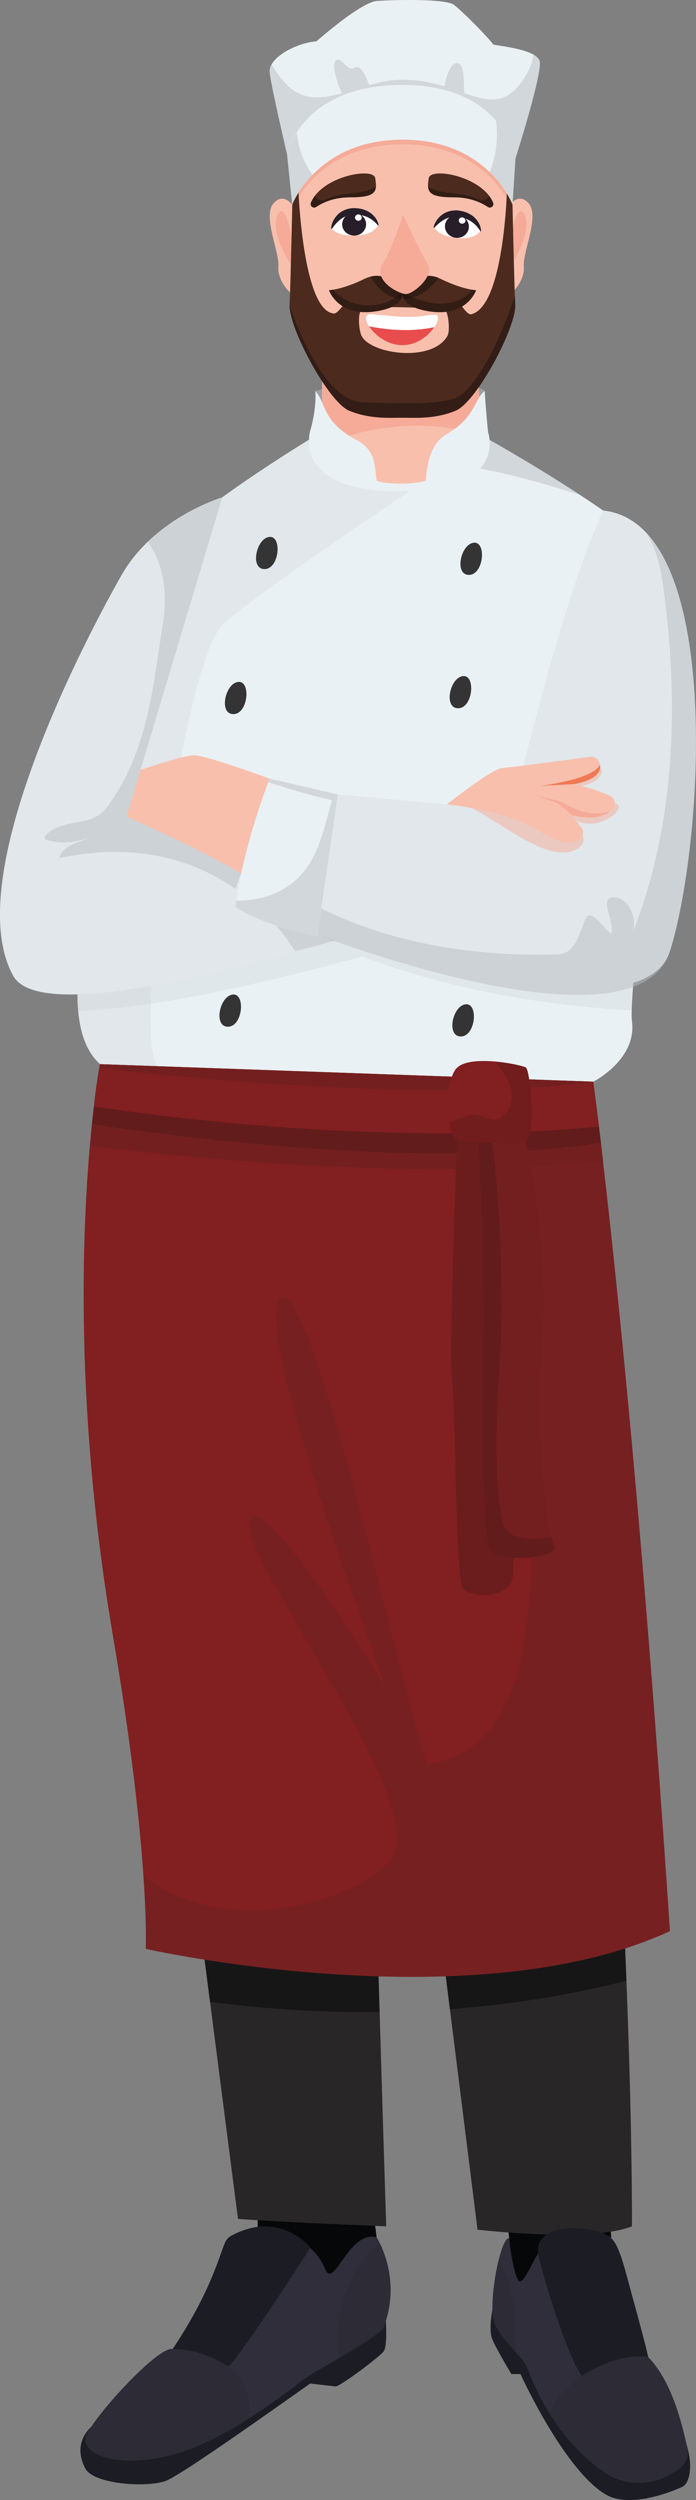 <?xml version="1.0" encoding="UTF-8"?> <svg xmlns="http://www.w3.org/2000/svg" id="Vrstva_2" data-name="Vrstva 2" viewBox="0 0 139.47 500.33"><rect x="0" y="0" width="139.47" height="500.33" fill="#808080" stroke="none"/><defs><style> .cls-1, .cls-2, .cls-3, .cls-4, .cls-5, .cls-6, .cls-7, .cls-8, .cls-9, .cls-10, .cls-11, .cls-12, .cls-13, .cls-14, .cls-15, .cls-16, .cls-17, .cls-18, .cls-19, .cls-20, .cls-21, .cls-22, .cls-23, .cls-24 { stroke-width: 0px; } .cls-1, .cls-4, .cls-8, .cls-12, .cls-21 { fill: #19100d; } .cls-2 { fill: #b9bdc1; } .cls-3 { fill: #281e29; } .cls-4, .cls-25 { opacity: .2; } .cls-5 { fill: #eaf1f4; } .cls-26, .cls-11, .cls-21 { opacity: .5; } .cls-6 { fill: #302e3b; } .cls-7 { fill: #811f21; } .cls-8 { opacity: .15; } .cls-9, .cls-11 { fill: #050708; } .cls-10 { fill: #343434; } .cls-12 { opacity: .1; } .cls-13 { fill: #f5ab98; } .cls-14 { fill: #e1e7ea; } .cls-15 { fill: #fff; } .cls-27 { opacity: .3; } .cls-16 { fill: #5e2020; } .cls-17 { fill: #1c1c24; } .cls-18 { fill: #4c2b1e; } .cls-19 { fill: #741f1f; } .cls-20 { fill: #ef7953; } .cls-22 { fill: #f8bfad; } .cls-23 { fill: #282627; } .cls-24 { fill: #e94c4c; } </style></defs><g id="Vrstva_2-2" data-name="Vrstva 2"><g><path class="cls-14" d="m20.04,212.97c-2.03-2.02-7.83-7.5-2.01-33.08,5.83-25.58,7.95-64.82,15.46-71.58,12.02-10.82,32.02-22.48,32.02-22.48,0,0,.47,8.95,14.54,8.4,15.19-.59,17.2-6.68,17.2-6.68,0,0,27.5,15.36,33.69,23.03,6.2,7.68-5.32,86.11-4.3,93.79,1.02,7.67-7.75,12.1-7.75,12.1l-98.84-3.5Z"></path><path class="cls-5" d="m126.6,204.37c-1.02-7.68,10.5-86.11,4.3-93.79-6.2-7.67-33.69-23.03-33.69-23.03,0,0-1.39,4.19-10.53,5.96-1,1.58-1.43,2.66-1.43,2.66,0,0-39.34,26.18-41.28,29.68-7.31,9.75-17.3,77.96-12.59,87.52l87.47,3.1s8.77-4.42,7.76-12.1Z"></path><g class="cls-26"><path class="cls-2" d="m97.26,87.55s-1.08,3.25-7.59,5.24c9.2,1.02,17.8,3.52,26.61,6.28-9.22-6.04-19.01-11.52-19.01-11.52Z"></path></g><g class="cls-25"><path class="cls-2" d="m16.4,188.32c-.93,6.04-1.06,10.59-.73,14.02,19.23-.99,38.25-6.11,56.91-10.89,17.35,6.45,35.59,9.7,54,10.78.07-2.66.44-7.1.97-12.63-17.88-.7-35.93-5.53-53.64-6.91-19.47-1.44-38.51,2.34-57.51,5.63Z"></path></g><path class="cls-9" d="m75.47,447.74l-.97-7.6-22.81-.65s-.13,8.57,0,9.37c.13.8,12.86,13.56,17.05,11.54,4.19-2.01,6.72-12.66,6.72-12.66Z"></path><path class="cls-9" d="m101.62,444.85s.2.99.42,3.05c.22,2.07-2.66,12.19,3.53,14.3,6.19,2.12,17.02-12.34,17.02-12.34l-.65-11.29-20.32,6.27Z"></path><path class="cls-17" d="m98.68,462.21s-.85,4.06,0,6.02c.84,1.96,3.79,6.87,3.79,6.87h1.82s8.75,19.2,17.1,24.11c4.77,2.8,12.98-.44,15.42-1.58,1.03-.48,2.8-3.89-.12-10.91-3.3-7.93-38.01-24.52-38.01-24.52Z"></path><polygon class="cls-17" points="67.23 477.58 62.15 477 67.65 472.63 67.23 477.58"></polygon><path class="cls-17" d="m18.33,485.61c-2.42,2.28-2.89,5.22-1.24,8.38,1.65,3.16,12.17,3.89,16.06,2.52,3.89-1.37,33.44-22.82,34.08-23.03-.11,1.95-.42,2.97,0,4.1.95,0,8.94-5.99,9.68-7.05s.41-6.07.41-6.07l-58.98,21.15Z"></path><g class="cls-26"><path class="cls-2" d="m63.19,78.26c1.11,4.49,5.8,12.35,18.04,11.22,12.24-1.13,16.01-10,15.9-11.22-.11-1.21-19.48-4.52-33.94,0Z"></path></g><path class="cls-13" d="m64.53,69.49v16.18s1.77,12.53,16.58,11.72c14.8-.81,15.47-11.04,15.47-11.04l-1.17-15.97-30.88-.88Z"></path><path class="cls-22" d="m65.65,88.72c1.57,3.65,5.62,9.21,15.64,8.66,12.16-.66,14.78-7.68,15.33-10.17-9.88-3.25-21.3-2.44-30.97,1.51Z"></path><path class="cls-5" d="m57.51,30.8s-3.17-13.48-3.47-16.34c-.3-2.85,5.25-5.87,9.37-6.19C68.79,3.63,73.42.35,75.56.19c2.14-.16,13.63-.59,15.42.79,1.79,1.38,6.69,6.33,7.89,7.95,1.59.32,8.62,1.02,9.26,3.28.65,2.26-4.85,19.54-4.85,19.54l-45.77-.95Z"></path><g class="cls-26"><path class="cls-2" d="m108.13,12.21c-.14-.49-.58-.9-1.2-1.26-.43,2.19-1.38,4.31-3.03,6.25-3.3,3.81-6.52,2.93-10.81,1.44-.29-1.85.15-5.44-1.26-5.96-1.43-.52-2.41,2.6-2.79,4.6-2.49-.75-5.32-1.36-8.63-1.32-2.2.02-4.36.49-6.45,1.08-.49-1.46-1.62-4.23-2.88-3.51-1.69.97-2.54-2.48-3.81-1.39-.99.85.5,4.83,1.21,6.54-4.2,1.15-8.04,1.52-11.3-2.04-1.09-1.15-1.99-2.41-2.73-3.74-.29.52-.44,1.05-.38,1.57.3,2.85,3.47,16.34,3.47,16.34l45.77.95s5.5-17.29,4.85-19.54Z"></path></g><path class="cls-22" d="m59.26,41.95s-2.05-3.88-4.4-1.31c-2.36,2.57,1.23,9.82.92,12.83-.31,3.01,3.89,8.05,5.74,5.04,1.84-3.01-2.25-16.56-2.25-16.56Z"></path><path class="cls-13" d="m59.77,55.18s-2.05-16.45-4.1-12.27c-2.05,4.18,4.1,12.27,4.1,12.27Z"></path><path class="cls-22" d="m101.49,41.95s2.05-3.88,4.4-1.31c2.36,2.57-1.23,9.82-.92,12.83.31,3.01-3.89,8.05-5.74,5.04-1.84-3.01,2.25-16.56,2.25-16.56Z"></path><path class="cls-13" d="m100.98,55.18s2.05-16.45,4.1-12.27c2.05,4.18-4.1,12.27-4.1,12.27Z"></path><path class="cls-22" d="m78.5,80.03c-12.58.69-19.9-12.52-19.9-22.44v-27.82s2.19-11.49,22.64-11.49,21.18,11.85,21.37,15.87c.18,4.02,2.56,44.42-24.1,45.88Z"></path><g><path class="cls-18" d="m62.3,40.54c-.28.65.47,1.27,1.06.87,1.34-.89,3.58-1.93,6.73-1.92,5.48.02,5.48-1.26,5.11-3.82-.33-2.28-10.65-.44-12.9,4.87Z"></path><path class="cls-21" d="m74.94,37.57c-3.02,1.51-6.41.75-9.42,2.26-.75.38-1.7.38-2.26-.38-.04-.12-.06-.24-.08-.35-.36.45-.65.94-.87,1.46-.27.65.47,1.25,1.05.87,1.34-.89,3.58-1.94,6.74-1.93,4.2.01,5.18-.74,5.24-2.24-.11.12-.24.23-.4.31Z"></path></g><g><path class="cls-18" d="m98.81,40.54c.28.65-.47,1.27-1.06.87-1.34-.89-3.58-1.93-6.73-1.92-5.48.02-5.48-1.26-5.11-3.82.33-2.28,10.65-.44,12.9,4.87Z"></path><path class="cls-21" d="m86.18,37.57c3.02,1.51,6.41.75,9.42,2.26.75.38,1.7.38,2.26-.38.04-.12.06-.24.08-.35.36.45.65.94.87,1.46.27.65-.47,1.25-1.05.87-1.34-.89-3.58-1.94-6.74-1.93-4.2.01-5.18-.74-5.24-2.24.11.12.24.23.4.31Z"></path></g><path class="cls-13" d="m58.55,41.87s4.95-12.99,22.12-12.99,22.03,12.99,22.03,12.99l.04-9.2s-1.75-14.74-22.06-14.74-22.65,13.39-22.65,13.39l.54,10.55Z"></path><path class="cls-18" d="m103.24,60.98c-.21-4.52-.54-20.04-.54-20.04l-1.12-2.82s-.59,23.22-7.16,24.77c-1.06.25-2.83-3.42-4.73-5.37-1.91-1.96-14.11-1.2-16.94-.01-2.83,1.19-4.68,5.31-5.86,5.22-6.29-.47-7.11-25.13-7.11-25.13l-1.21,3.34s-.33,15.52-.54,20.04c-.21,4.52,7.75,19.49,11.95,21.21,4.19,1.71,7.99,1.4,10.66,1.4,2.66,0,6.47.31,10.66-1.4,4.21-1.72,12.17-16.69,11.95-21.21Zm-30.91,5.93c-.46-1.4-.73-4.71.41-5.11,2.04-.72,15.66-.11,16.37.18.71.29,1.14,4.18.56,5.22-3.09,5.55-16.05,3.61-17.34-.29Z"></path><path class="cls-15" d="m73.78,62.98c-1.75.57,1.9,6.11,6.83,6.11,4.38,0,7.5-4.35,7.14-5.69-.29-1.05-2.45.24-7.13,0-4.68-.24-5.86-.73-6.84-.41Z"></path><path class="cls-24" d="m73.96,65.31c1.13,1.73,3.65,3.77,6.64,3.77s5.27-1.92,6.42-3.6c-4.3.9-8.78.66-13.06-.17Z"></path><path class="cls-18" d="m80.57,58.07s-3.12-4.42-7.54-2.26c-4.51,2.2-7.11,2.26-7.11,2.26,0,0,1.72,5.17,8.83,4.31,7.11-.86,5.82-4.31,5.82-4.31Z"></path><path class="cls-18" d="m80.76,58.07s3.12-4.42,7.54-2.26c4.51,2.2,7.11,2.26,7.11,2.26,0,0-1.72,5.17-8.83,4.31-7.11-.86-5.82-4.31-5.82-4.31Z"></path><path class="cls-21" d="m80.57,58.03s-2.54-3.59-6.28-2.71c1.17,2.4,3.44,4.28,6.05,4.52.54-.96.23-1.8.23-1.8Z"></path><path class="cls-21" d="m87.89,55.59c-4.2-1.7-7.13,2.45-7.13,2.45,0,0-.32.86.24,1.82.27,0,.54-.02.82-.07,2.56-.57,4.69-2.11,6.07-4.2Z"></path><path class="cls-21" d="m66.73,57.98c-.53.08-.8.09-.8.09,0,0,1.72,5.17,8.83,4.31,4.99-.6,5.84-2.48,5.9-3.55-.3.02-.61.12-.92.35-4.12,3.01-9.84,2.42-13.02-1.21Z"></path><path class="cls-21" d="m90.49,60.51c-3.02.75-5.84-.19-8.67-1.32-.33-.22-.72-.37-1.15-.35.06,1.07.92,2.94,5.9,3.55,7.11.86,8.83-4.31,8.83-4.31,0,0-.28,0-.81-.09-.92,1.3-2.42,2.19-4.11,2.53Z"></path><path class="cls-13" d="m80.78,42.91s-2.1,6.71-4.11,9.93c-2.01,3.22,3.15,6,4.71,6,1.42,0,5.82-3.62,4.32-6.01-1.89-3.03-4.92-9.91-4.92-9.91Z"></path><g class="cls-26"><path class="cls-1" d="m69.97,82.2c4.19,1.71,7.99,1.4,10.66,1.4,2.66,0,6.47.31,10.66-1.4,4.21-1.72,12.17-16.69,11.95-21.21-.02-.49-.05-1.1-.07-1.8-1.74,5.33-5.75,15.47-10.41,19.57-2.61,2.3-10.67,2.08-20.08,1.75-6.83-.24-12.22-12.29-14.66-19.37-.04,4.72,7.8,19.36,11.96,21.06Z"></path></g><path class="cls-5" d="m58.55,40.94s4.95-12.99,22.12-12.99,22.03,12.99,22.03,12.99l.59-9.19s-2.3-14.75-22.61-14.75-23.16,13.8-23.16,13.8l1.04,10.14Z"></path><g class="cls-26"><path class="cls-2" d="m57.51,30.81l1.04,10.14s1.11-2.91,4.09-5.97c-1.82-2.41-2.83-5.34-3.17-8.43-1.54,2.38-1.96,4.27-1.96,4.27Z"></path></g><g class="cls-26"><path class="cls-2" d="m99.42,24.18c.38,3.46.06,6.92-1.28,10.28,3.35,3.24,4.56,6.49,4.56,6.49l.59-9.19s-.6-3.83-3.87-7.58Z"></path></g><path class="cls-5" d="m62.25,85.94s1.21-4.18.94-7.68c2.21,2.37,1.26,6.08,8.3,9.83,4.16,2.22,3.5,5.73,4.01,8.08,1.38.82,8.03.82,9.8,0,.48-5.79,2.06-8.05,4.36-9.38,5.55-3.21,5.49-7.14,7.47-8.53.2,3.55.67,8.22.67,8.22,0,0,4.31,11.85-17.78,11.85s-17.78-12.39-17.78-12.39Z"></path><path class="cls-6" d="m75.47,447.74s5.33,8.24,1.29,18.26c-2.75,2.91-12.77,7.92-15.68,10.02s-15.03,12.12-26.35,15.19c-11.31,3.07-18.1-.16-17.62-3.23.48-3.07,14.39-18.48,17.46-17.89,4.69-5.23,10.18-15.89,11.15-21.07,1.03-3.48,15.68-4.36,19.4,5.01,1.77,4.46,4.69-7.76,10.34-6.3Z"></path><g class="cls-25"><path class="cls-17" d="m34.63,470.04s-.04.04-.05.06c-3.07-.59-16.97,14.82-17.46,17.89-.48,3.07,6.3,6.3,17.62,3.23,5.2-1.41,10.58-4.3,15.15-7.2.99-8.91-5.72-13.44-15.25-13.98Z"></path></g><g class="cls-25"><path class="cls-17" d="m67.9,471.95c3.55-2.06,7.33-4.32,8.86-5.94,3.16-7.83.59-14.57-.68-17.15-6.7,5.18-9.09,14.38-8.18,23.09Z"></path></g><path class="cls-17" d="m34.58,470.1c6.05-.06,10.29,3.1,11.16,3.42.87.31,16.08-22.92,16.42-23.75,0,0-6.1-7.66-15.86-2.32-.52.28-.93.73-1.17,1.27-1.26,2.8-2.79,9.76-10.54,21.39Z"></path><path class="cls-6" d="m102.04,447.91c-1.68-.28-3.96,11.42-3.22,15.98.56,3.5,5.85,7.72,6.69,9.63.84,1.91,4.67,13.78,15.74,21.36,4.05,2.77,9.1,2.14,11.36,1.12,3.92-1.77,5.85-3.16,5.05-6.45-.62-2.57-2.58-12.64-7.75-17.8-.9-1.66-3.11-6.78-3.6-9.82-.98-6.03-1.77-13.82-4.86-14.65-3.08-.84-9.16-2.52-12.25,1.58-3.08,4.1-4.63,10.13-5.75,6.62-1.12-3.5-1.4-7.57-1.4-7.57Z"></path><g class="cls-25"><path class="cls-17" d="m137.65,489.55c-.8-3.27-2.44-11.97-7.75-17.8-7.87-.83-16.29,4.05-19.88,11.12,2.45,3.97,6.04,8.46,11.23,12.01,4.05,2.77,9.1,2.14,11.36,1.12,3.92-1.77,5.85-3.16,5.05-6.45Z"></path></g><g class="cls-25"><path class="cls-17" d="m99.92,452.31c-.92,3.73-1.53,8.89-1.1,11.58.36,2.23,2.62,4.74,4.44,6.77.1-6.43.06-13.05-3.35-18.35Z"></path></g><path class="cls-23" d="m20.01,229.41l27.68,214.64s8.05.65,29.7,1.49c-4.39-137.74-4.39-180.36-4.39-180.36l22.69,181.03s22.57,2.64,30.95-.67c0-75.1-11.16-207.77-11.16-207.77l-95.47-8.37Z"></path><path class="cls-11" d="m115.47,237.78l-95.47-8.37,22.08,171.22c11.2,1.43,22.59,2.14,33.98,2.02-3.07-103.87-3.07-137.46-3.07-137.46l17.15,136.88c11.96-.87,23.82-2.72,35.38-5.69-2.82-72.69-10.05-158.6-10.05-158.6Z"></path><path class="cls-7" d="m20.01,212.97s-8.82,47.32,2.62,114.4c7.49,43.94,6.58,62.64,6.58,62.64,0,0,65.46,14.72,105.04-3.55-7.61-114.1-15.4-170-15.4-170l-98.84-3.5Z"></path><g class="cls-27"><path class="cls-16" d="m29.21,390.02s65.46,14.72,105.04-3.55c-7.61-114.1-15.4-170-15.4-170l-14.42-.51c-9.51,35.66,20.27,131.61-18.6,137.09-2.04.29-22.62-96.67-29.48-93.24-6.86,3.43,21.04,78.01,21.04,78.01,0,0-24.86-40.46-27.41-33.53-2.55,6.93,37.2,57.66,28.29,67.95-7.38,8.52-33.12,16.1-49.53,3.24.68,9.95.46,14.53.46,14.53Z"></path></g><path class="cls-19" d="m120.86,232.42c-1.24-10.65-1.98-15.95-1.98-15.95l-98.84-3.5s-1.09,5.86-2.01,16.38c33.8,3.89,68.64,6.33,102.83,3.07Z"></path><path class="cls-17" d="m116.58,475.46c-2.94-3.93-8.3-21.35-8.74-24.56-.44-3.21,2.8-6,10.46-4.69,5.62.96,5.62,3.25,8.64,14.19,2.57,9.31,2.96,11.34,2.96,11.34,0,0-5.4-1.34-13.32,3.72Z"></path><path class="cls-14" d="m44.54,99.53s-13.58,4.02-20.14,15.49c-6.56,11.47-32.78,60.64-21.72,80.31,7.02,12.47,74.79-10.65,74.79-10.65l-5.99-22.54-46.12,1.25,19.18-63.87Z"></path><g class="cls-26"><path class="cls-2" d="m71.48,162.14l-46.12,1.25,19.18-63.87s-8.21,2.43-14.94,8.9c3.35,4.55,4.05,11,2.95,16.86-1.96,12.87-3.08,25.46-11.19,36.37-2.8,3.64-7.27,2.24-10.91,4.48-.56.28-2.24,1.68-1.12,1.96,2.8.84,5.87.56,8.67-.56-1.96,1.12-5.32,1.4-6.15,4.2,27.84-5.95,42.58,11.05,47.27,18.64,16.09-4.06,18.35-5.68,18.35-5.68l-5.99-22.54Z"></path></g><path class="cls-22" d="m54.02,155.82s-12.93-4.79-15.28-4.67c-2.35.12-10.58,2.92-10.58,2.92l-2.8,9.33s20.25,9,23.89,12.24c2.88.48,4.76-19.81,4.76-19.81Z"></path><path class="cls-22" d="m42.95,171.8c2.88,1.52,5.27,2.9,6.3,3.83,2.78.46,4.63-18.4,4.76-19.73-2.98,5.75-5.48,13.59-11.06,15.9Z"></path><path class="cls-10" d="m52.83,113.88c3.11.27,3.79-6.63,1.19-6.43-2.6.19-3.95,6.2-1.19,6.43Z"></path><path class="cls-10" d="m93.79,115.04c3.11.27,3.79-6.63,1.19-6.43s-3.95,6.2-1.19,6.43Z"></path><path class="cls-10" d="m91.63,141.73c3.11.27,3.79-6.63,1.19-6.43-2.6.19-3.95,6.2-1.19,6.43Z"></path><path class="cls-10" d="m45.5,205.46c3.11.27,3.79-6.63,1.19-6.43-2.6.19-3.95,6.2-1.19,6.43Z"></path><path class="cls-10" d="m92.17,207.41c3.11.27,3.79-6.63,1.19-6.43-2.6.19-3.95,6.2-1.19,6.43Z"></path><path class="cls-10" d="m46.59,142.9c3.11.27,3.79-6.63,1.19-6.43-2.6.19-3.95,6.2-1.19,6.43Z"></path><path class="cls-14" d="m120.86,102.18c-8.36,17.75-18.13,59.97-18.13,59.97l-48.7-4.38-7.9,23.35s81.36,30.65,88.11,9.24c6.75-21.41,10.91-85.68-13.39-88.19Z"></path><g class="cls-26"><path class="cls-2" d="m129.64,106.77c1.41,2.46,2.33,5.2,2.9,8.16,3.64,24.06,3.08,48.95-5.59,71.33.56-3.08-1.12-6.71-4.2-6.71-2.8.28.56,5.04-.28,7.27-1.68-1.12-3.92-5.04-5.04-3.08-1.4,2.8-1.96,7.27-5.87,7.27-21.26.56-44.2-3.92-61.26-18.46-.32-.29-.64-.58-.96-.88l14.43,15.45s63.74,24.65,70.49,3.24c5.78-18.33,9.66-68.11-4.61-83.6Z"></path></g><path class="cls-5" d="m67.72,159l-4.14,28.37s-10.52-1.95-16.36-5.84c1.45-12.24,6.8-25.71,6.8-25.71l13.7,3.18Z"></path><g class="cls-26"><path class="cls-2" d="m54.02,155.82s-.1.25-.28.72c4.18,1.37,8.4,2.58,12.78,3.62-1.85,6.35-2.91,13.5-9.27,17.47-3.2,1.97-6.52,2.62-9.87,2.6-.06.43-.12.86-.17,1.29,5.84,3.89,16.36,5.84,16.36,5.84l4.14-28.37-13.7-3.18Z"></path></g><g class="cls-26"><path class="cls-13" d="m123.7,160.98c-2.38-1.42-4.71-2.61-7.37-3.63,4.49-.93,5.14-3.38,3.25-4.32,0,0-4.45,1.83-6.56,3.2-2.24-.67-4.74-1.25-7.66-1.75-1.26,5.08-11.12,5.77-11.4,6.98,6.89,3.24,16.08,11.72,21.77,8.37,3.76-2.63-2.28-5.02-3.05-7.63,5.37,6.04,12.94-.06,11.02-1.21Z"></path></g><path class="cls-22" d="m89.53,160.97s9.07-7.17,11.14-7.28c1.62-.09,12.7-1.58,17.48-2.23,1.48-.2,2.6,1.37,1.88,2.67-.61,1.11-1.98,2.24-4.88,2.78,3.68.94,5.85,1.77,7.09,2.36,1.02.49,1.26,1.83.46,2.62-1.22,1.21-3.64,2.45-8.13,1.22.64.91,1.33,1.76,1.89,2.43.71.84.42,2.12-.58,2.59-1.77.82-3.78.73-7.86-1.83-6.78-4.25-18.51-5.33-18.51-5.33Z"></path><path class="cls-20" d="m115.16,156.9l-6.9.37s10.58-1.24,11.98-4.25c.52,3.07-5.08,3.87-5.08,3.87Z"></path><path class="cls-13" d="m114.59,163.11s-2.61-2.29-3.29-2.53c-.26-.09-3.63-1.27-3.63-1.27,0,0,3.94.72,5.07,1.3,1.13.58,5.28,3.23,9.53,1.68-2.66,2.38-7.67.82-7.67.82Z"></path><path class="cls-4" d="m18.92,220.75l-.47,4.19s62.59,10.23,101.97,3.71c-.35-2.77-1.39-10.48-1.39-10.48l-100.11,2.57Z"></path><path class="cls-7" d="m19.91,213.72s62.56,7.74,98.97,2.75c.1,1.75,1.12,8.97,1.12,8.97,0,0-40.62,4.93-101.16-3.98.27-3.58,1.07-7.75,1.07-7.75Z"></path><path class="cls-19" d="m91.7,225.23s-1.81,44.56-1.06,51.83c.75,7.27.61,39.31,2.17,40.91,1.56,1.61,8.31,2.21,9.84-1.94,1.52-4.14-4.91-91.12-4.91-91.12l-6.03.32Z"></path><path class="cls-12" d="m91.7,225.23s-1.81,44.56-1.06,51.83c.75,7.27.61,39.31,2.17,40.91,1.56,1.61,8.31,2.21,9.84-1.94,1.52-4.14-4.91-91.12-4.91-91.12l-6.03.32Z"></path><path class="cls-19" d="m104.45,224.56s5.74,20.93,4.24,43.72c-1.49,22.8,1.23,38.76,2.36,41.19,1.13,2.43-11.58,3.41-12.91.68-1.34-2.73-1.83-32.14-1.32-41.57.5-9.42-1-43.57-1-43.57l8.63-.45Z"></path><path class="cls-4" d="m96.82,268.58c.5-9.42-1-43.57-1-43.57l2.16-.11c1.99,11.29,2.34,22.74,2.53,34.06.26,15.17-2.64,30.51.27,45.77.7,3.31,5.76,3.72,9.69,2.84,0,0,0,0,0,0,.21.9.4,1.54.57,1.9,1.13,2.43-11.58,3.41-12.91.68-1.34-2.73-1.83-32.14-1.33-41.57Z"></path><path class="cls-7" d="m91.23,214.09c-2.72,4.12-1.37,14.72,1.01,14.31,2.38-.41,11.07,1.31,13.13,0,2.06-1.31.9-14.22,0-14.77-.9-.56-11.94-2.87-14.14.47Z"></path><path class="cls-8" d="m105.37,213.62c-.43-.27-3.15-.92-6.12-1.19,2.92,3.43,5.13,7.86,1.2,11.17-1.59,1.32-3.97-.53-5.56-.53-1.42,0-3.15,1-4.83,1.58.43,2.28,1.22,3.91,2.18,3.74,2.38-.41,11.07,1.31,13.13,0,2.06-1.31.9-14.22,0-14.77Z"></path><path class="cls-15" d="m70.97,41.97c2.01-.16,3.65,1.56,4.82,3.1-.47.66-1.24,2.01-4.81,2.08-2.27.05-3.77-.51-4.53-1.43.83-1.12,1.89-3.55,4.51-3.75Z"></path><path class="cls-3" d="m66.55,45.75c.55-.81,1.19-1.51,1.91-2.02.74-.49,1.55-.76,2.43-.77.9-.05,1.81.11,2.63.44.81.36,1.58.92,2.19,1.69h0s.08.05.12.02c.03-.02.04-.05.03-.07-.17-1.01-.86-1.93-1.79-2.54-.47-.32-1.01-.51-1.55-.67-.56-.12-1.11-.19-1.68-.18-.58,0-1.16.15-1.71.34-.53.24-1.04.53-1.43.93-.79.78-1.26,1.76-1.35,2.77,0,.05.04.1.09.1.04,0,.07-.01.09-.04h0Z"></path><path class="cls-3" d="m73.37,44.87c0,1.25-1.06,2.28-2.39,2.28-1.33,0-2.41-1-2.42-2.25,0-1.25,1.06-2.28,2.39-2.28,1.33,0,2.41,1,2.42,2.25Z"></path><path class="cls-15" d="m72.49,43.54c0,.35-.3.64-.67.64-.37,0-.67-.28-.68-.63,0-.35.3-.64.67-.64.37,0,.67.28.68.63Z"></path><path class="cls-15" d="m91.99,42.45c2.01.14,3.38,2.08,4.31,3.78-.57.58-1.52,1.8-5.07,1.35-2.25-.29-3.65-1.06-4.27-2.08.99-.98,2.4-3.23,5.02-3.05Z"></path><path class="cls-3" d="m87.07,45.54c.66-.72,1.4-1.32,2.19-1.71.8-.38,1.65-.52,2.52-.4.9.09,1.77.37,2.54.83.75.47,1.43,1.15,1.92,2h0s.07.06.11.04c.03-.01.04-.04.04-.07-.02-1.03-.56-2.03-1.39-2.78-.41-.38-.92-.65-1.43-.89-.53-.2-1.07-.35-1.64-.42-.57-.09-1.17-.02-1.74.08-.56.16-1.1.38-1.55.71-.9.65-1.51,1.55-1.75,2.54-.01.05.02.1.08.12.04,0,.08,0,.1-.03h0Z"></path><path class="cls-3" d="m93.94,45.67c-.18,1.24-1.38,2.09-2.7,1.91-1.31-.19-2.24-1.35-2.06-2.59.18-1.24,1.38-2.09,2.7-1.91,1.31.19,2.24,1.35,2.06,2.59Z"></path><path class="cls-15" d="m93.27,44.23c-.05.35-.39.58-.75.53-.37-.05-.62-.38-.58-.72.05-.35.39-.58.75-.53.37.05.62.38.58.72Z"></path></g></g></svg> 